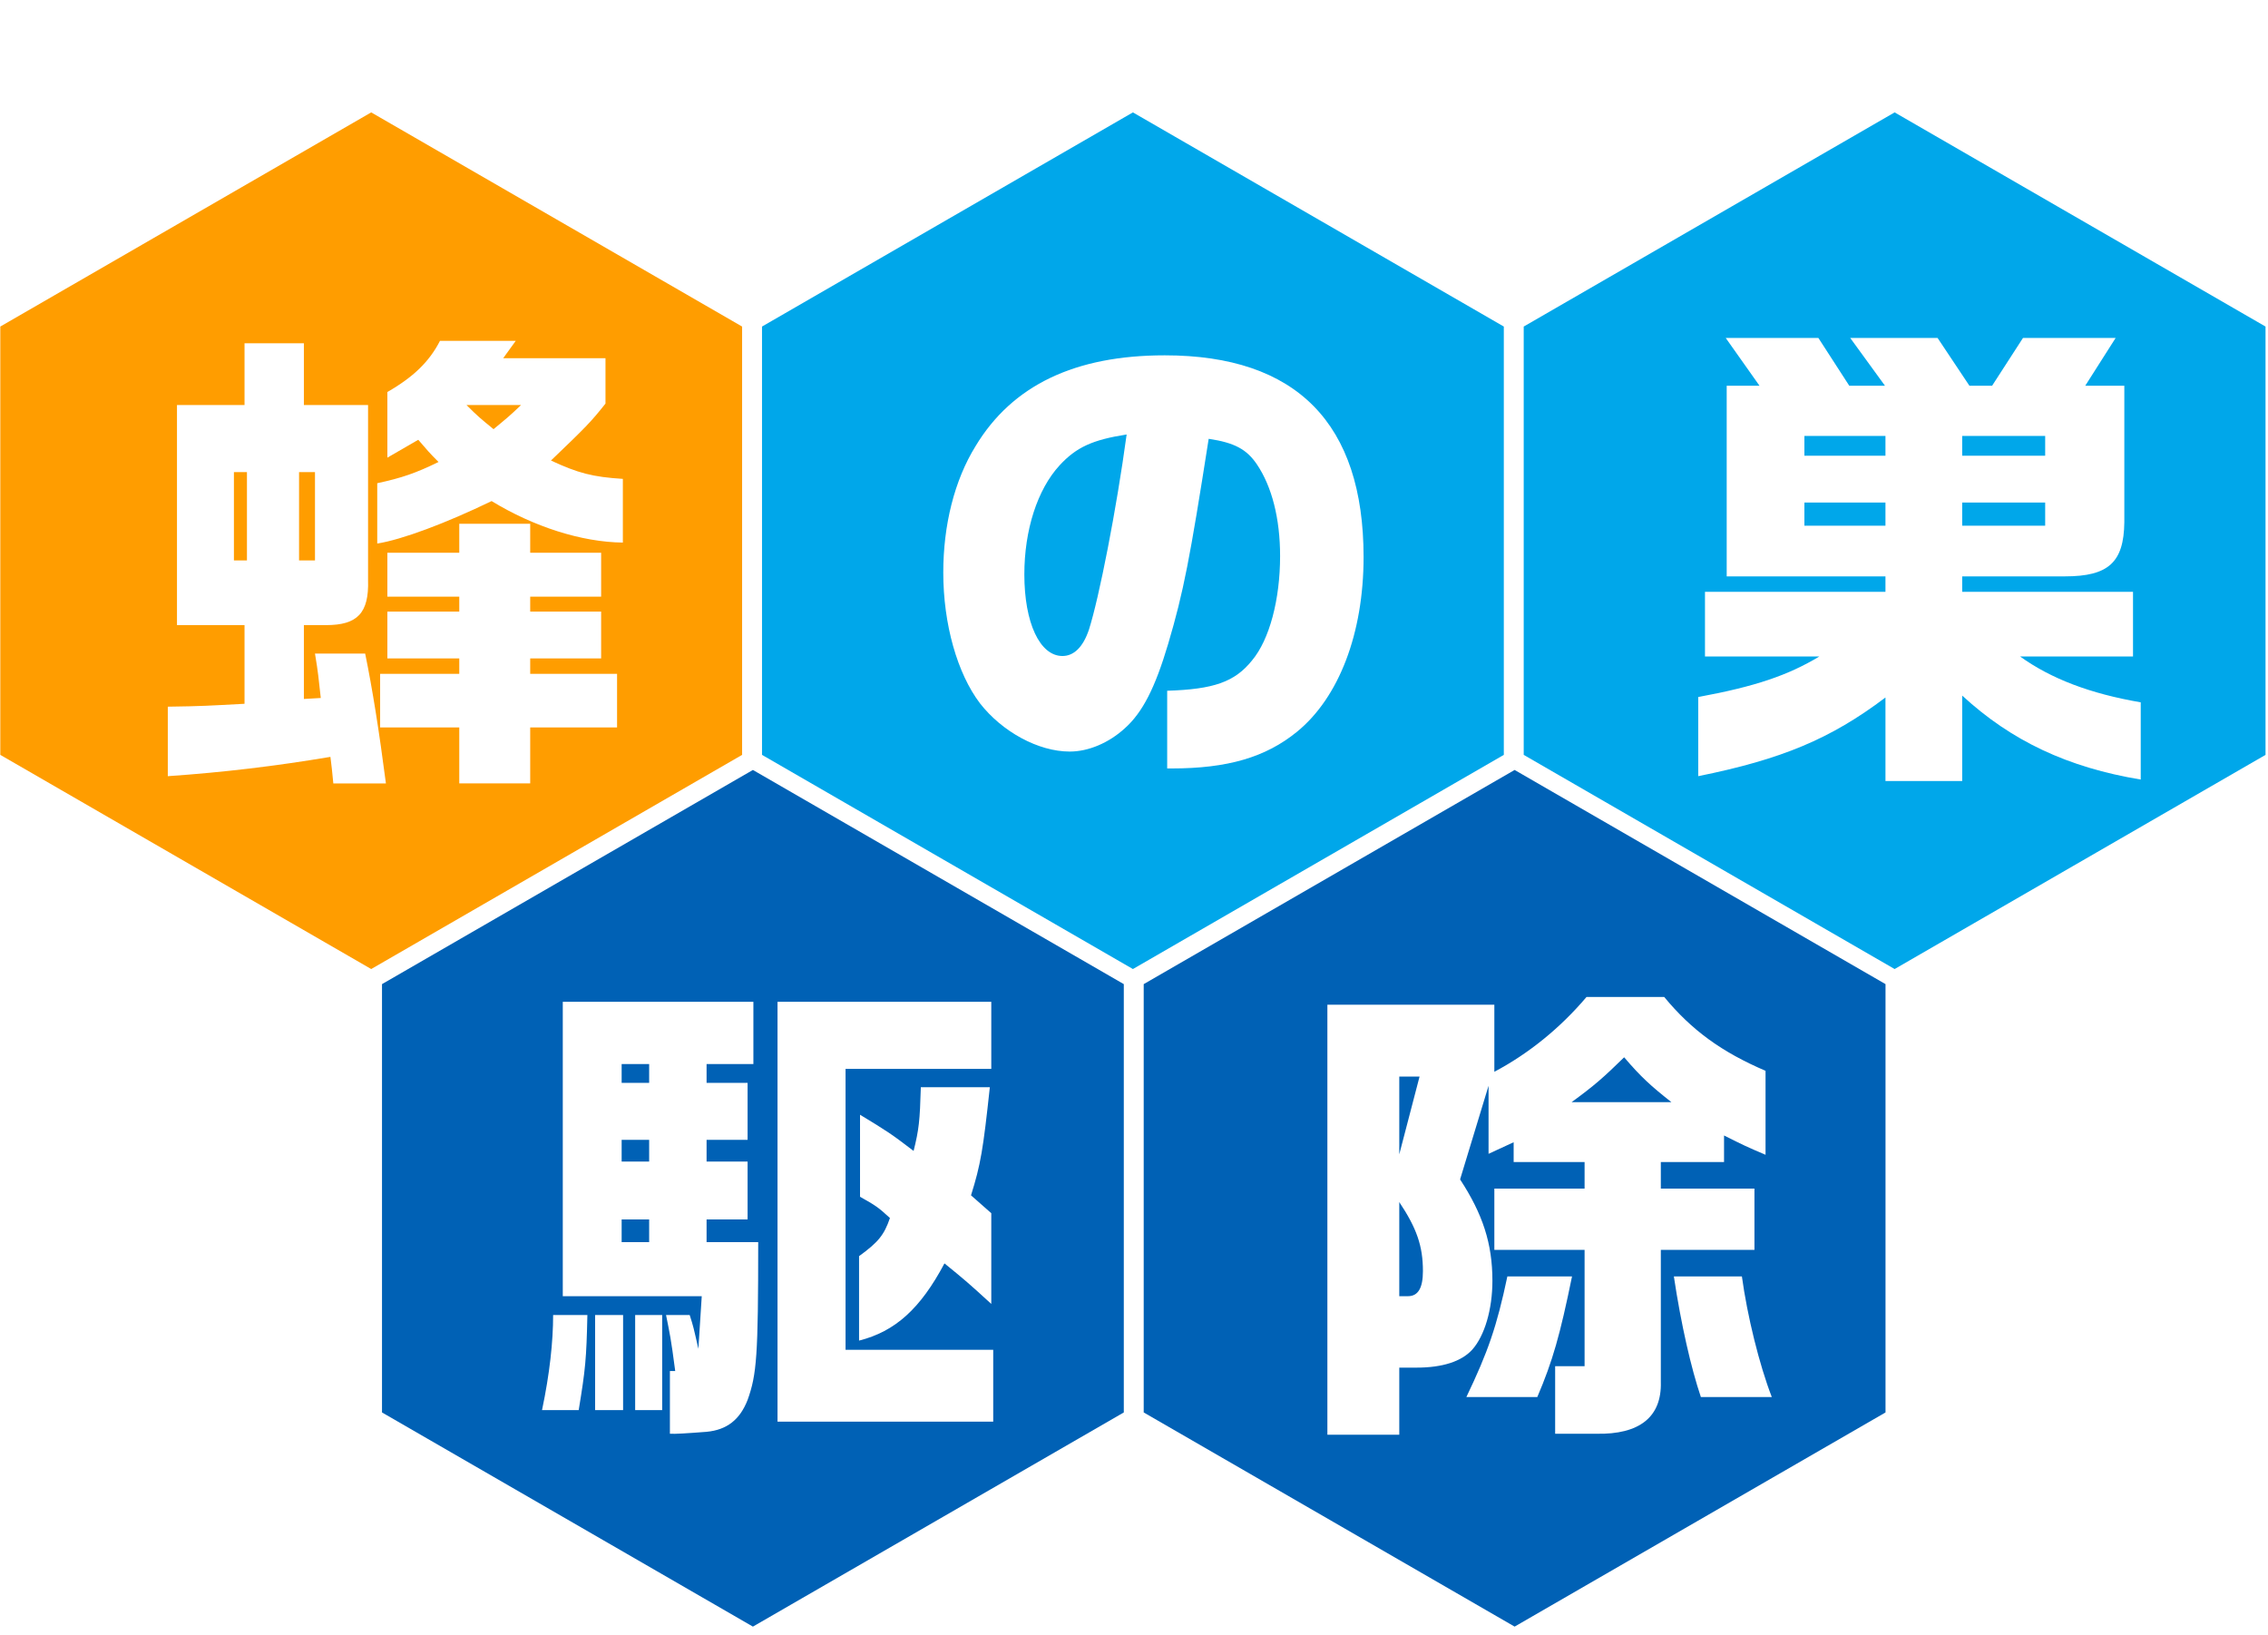 <?xml version="1.0" encoding="UTF-8"?><svg id="_イヤー_2" xmlns="http://www.w3.org/2000/svg" xmlns:xlink="http://www.w3.org/1999/xlink" width="376" height="271" viewBox="0 0 376 271"><defs><style>.cls-1{fill:#ff9d00;}.cls-2{fill:#fff;}.cls-3{fill:#0061b5;}.cls-4{filter:url(#drop-shadow-4);}.cls-5{fill:#00a7ea;}.cls-6{filter:url(#drop-shadow-3);}.cls-7{filter:url(#drop-shadow-1);}.cls-8{filter:url(#drop-shadow-5);}.cls-9{filter:url(#drop-shadow-2);}.cls-10{fill:none;}</style><filter id="drop-shadow-1" filterUnits="userSpaceOnUse"><feOffset dx="4" dy="4"/><feGaussianBlur result="blur" stdDeviation="0"/><feFlood flood-color="#000" flood-opacity=".75"/><feComposite in2="blur" operator="in"/><feComposite in="SourceGraphic"/></filter><filter id="drop-shadow-2" filterUnits="userSpaceOnUse"><feOffset dx="4" dy="4"/><feGaussianBlur result="blur-2" stdDeviation="0"/><feFlood flood-color="#000" flood-opacity=".75"/><feComposite in2="blur-2" operator="in"/><feComposite in="SourceGraphic"/></filter><filter id="drop-shadow-3" filterUnits="userSpaceOnUse"><feOffset dx="4" dy="4"/><feGaussianBlur result="blur-3" stdDeviation="0"/><feFlood flood-color="#000" flood-opacity=".75"/><feComposite in2="blur-3" operator="in"/><feComposite in="SourceGraphic"/></filter><filter id="drop-shadow-4" filterUnits="userSpaceOnUse"><feOffset dx="4" dy="4"/><feGaussianBlur result="blur-4" stdDeviation="0"/><feFlood flood-color="#000" flood-opacity=".75"/><feComposite in2="blur-4" operator="in"/><feComposite in="SourceGraphic"/></filter><filter id="drop-shadow-5" filterUnits="userSpaceOnUse"><feOffset dx="4" dy="4"/><feGaussianBlur result="blur-5" stdDeviation="0"/><feFlood flood-color="#000" flood-opacity=".75"/><feComposite in2="blur-5" operator="in"/><feComposite in="SourceGraphic"/></filter></defs><g id="_定デザイン"><g><polygon class="cls-5" points="375.59 125.13 375.59 54.13 314.1 18.63 252.61 54.13 252.61 125.13 314.1 160.63 375.59 125.13"/><polygon class="cls-5" points="249.31 125.13 249.31 54.13 187.82 18.63 126.33 54.13 126.33 125.13 187.82 160.63 249.31 125.13"/><polygon class="cls-3" points="312.59 234.13 312.59 163.13 251.1 127.63 189.61 163.13 189.61 234.13 251.1 269.63 312.59 234.13"/><polygon class="cls-3" points="186.31 234.13 186.31 163.13 124.82 127.63 63.33 163.13 63.33 234.13 124.82 269.63 186.31 234.13"/><polygon class="cls-1" points="123.03 125.13 123.03 54.13 61.54 18.63 .05 54.13 .05 125.13 61.54 160.63 123.03 125.13"/><g class="cls-7"><path class="cls-2" d="M36.54,99.62h-11.2V63.14h11.2v-10.24h9.84v10.24h10.64v29.04c.16,5.44-1.76,7.44-6.96,7.44h-3.68v12.24l2.8-.16c-.4-3.52-.4-4-.96-7.36h8.32c1.2,5.84,2.32,12.88,3.44,21.52h-8.72l-.24-2.4-.24-2c-9.04,1.52-17.68,2.56-26.96,3.2v-11.52c5.76-.08,6.72-.16,12.72-.48v-13.04Zm.4-10.72v-14.64h-2.16v14.64h2.16Zm11.28,0v-14.64h-2.64v14.64h2.64Zm12-17.04v-10.88c4.32-2.48,6.96-5.04,8.72-8.48h12.56l-2.08,2.88h16.96v7.52c-2.48,3.12-3.2,3.84-9.04,9.44,4.48,2.08,6.88,2.72,11.92,3.04v10.56c-6.88-.08-14.8-2.64-21.76-6.88-7.6,3.68-14.88,6.4-18.96,7.04v-10c4.08-.88,6.4-1.68,10.16-3.52-1.6-1.6-1.84-1.92-3.36-3.68l-5.12,2.96Zm11.92,35.84v-2.56h-11.92v-7.76h11.92v-2.48h-11.92v-7.28h11.92v-4.8h11.76v4.8h11.76v7.28h-11.76v2.48h11.76v7.76h-11.76v2.56h14.4v8.88h-14.4v9.28h-11.76v-9.28h-13.12v-8.88h13.12Zm1.2-44.56c1.92,1.92,2.24,2.16,4.48,4,2.32-1.92,2.64-2.16,4.56-4h-9.04Z"/></g><g class="cls-9"><path class="cls-2" d="M189.5,110.5c7.68-.24,11.2-1.44,14.08-5.04,2.88-3.44,4.64-10.08,4.64-17.28,0-6.24-1.36-11.52-3.84-15.2-1.68-2.48-3.68-3.6-8-4.24-3.12,19.92-4.16,25.36-6.72,34-2.16,7.28-4.24,11.36-7.2,14-2.64,2.4-6,3.84-9.12,3.84-5.2,0-11.2-3.28-14.88-8-3.76-4.96-6.08-13.12-6.08-21.68,0-7.84,1.84-15.28,5.36-20.96,6.08-10.08,16.48-15.04,31.36-15.04,21.84,0,32.96,11.28,32.96,33.44,0,12.64-4.08,23.28-11.04,28.96-5.2,4.24-11.52,6.08-20.8,6.08h-.72v-12.88Zm-17.84-37.36c-3.68,4-5.84,10.72-5.84,18.08,0,8,2.56,13.52,6.32,13.52,1.92,0,3.44-1.52,4.4-4.4,1.68-5.28,4.56-19.92,6.24-32.32-5.6,.88-8.32,2.08-11.12,5.12Z"/></g><g class="cls-6"><path class="cls-2" d="M93.38,213.98c-.16,7.28-.32,8.96-1.44,15.76h-6.08c1.28-6.08,1.84-11.36,1.84-15.76h5.68Zm27.52-51.92v10.32h-7.76v3.12h6.8v9.44h-6.8v3.6h6.8v9.6h-6.8v3.76h8.56c0,18.88-.24,21.92-1.76,26.16-1.28,3.28-3.44,4.96-6.8,5.28q-5.12,.4-5.92,.32h-.16v-10.4h.88c-.72-5.52-.88-6.08-1.52-9.28h3.92c.64,2,.64,2.08,1.44,5.6l.56-8.72h-23.04v-48.8h31.6Zm-26.24,51.92h4.64v15.76h-4.64v-15.76Zm8.96-38.48v-3.12h-4.56v3.12h4.56Zm0,13.04v-3.6h-4.56v3.6h4.56Zm0,13.36v-3.76h-4.56v3.76h4.56Zm2.16,12.08v15.76h-4.48v-15.76h4.48Zm54.56-51.92v11.12h-24.16v46.56h24.48v11.92h-35.76v-69.6h35.44Zm-21.92,42.16c3.2-2.32,4.16-3.52,5.12-6.32-2-1.84-2.4-2.08-4.96-3.52v-13.6c4.48,2.72,5.12,3.12,8.88,6,.88-3.52,1.04-4.96,1.2-10.56h11.44c-1.12,10.4-1.52,12.8-3.12,17.92l3.36,2.96v15.04c-3.76-3.44-4.32-3.92-7.76-6.72-4,7.52-8.16,11.28-14.16,12.8v-14Z"/></g><g class="cls-4"><path class="cls-2" d="M216.06,162.54h27.68v11.12c5.6-2.96,10.88-7.2,15.28-12.4h12.88c4.56,5.52,9.52,9.12,16.8,12.24v13.92c-3.2-1.36-3.68-1.6-6.88-3.2v4.4h-10.48v4.4h15.52v10.16h-15.52v21.92c.16,5.76-3.52,8.72-10.72,8.56h-6.8v-11.2h4.88v-19.28h-14.96v-10.16h14.96v-4.4h-11.76v-3.28l-4.16,1.92v-11.28l-4.72,15.52c3.76,5.76,5.36,10.64,5.36,16.8,0,4.72-1.28,9.12-3.36,11.44-1.76,1.92-4.88,2.96-9.2,2.96h-2.88v11.12h-11.92v-71.28Zm11.92,11.92v12.88l3.36-12.88h-3.36Zm0,36.4h1.44c1.68,0,2.48-1.36,2.48-4.16,0-4.16-1.04-7.12-3.92-11.44v15.6Zm28.64-3.28c-2,9.76-3.2,14-5.76,20h-11.76c3.6-7.52,5.04-11.68,6.8-20h10.72Zm16.48-28.88c-3.44-2.72-5.04-4.16-7.84-7.44-3.44,3.36-4.88,4.64-8.72,7.44h16.56Zm11.68,28.88c.88,6.48,2.88,14.64,4.96,20h-11.76c-1.6-4.72-3.28-12-4.48-20h11.28Z"/></g><g class="cls-8"><path class="cls-2" d="M278.66,104.82v-10.72h29.92v-2.56h-26.32v-31.6h5.44l-5.6-7.92h15.36l5.12,7.92h5.92l-5.76-7.92h14.48l5.28,7.92h3.76l5.12-7.92h15.36l-5.04,7.92h6.48v22.64c-.08,6.64-2.64,8.96-9.84,8.96h-17.04v2.56h28.32v10.72h-18.72c5.12,3.68,11.6,6.16,20,7.6v12.8c-12.08-2-21.44-6.4-29.6-13.92v14.16h-12.72v-13.84c-9.12,6.88-17.2,10.24-31.04,13.04v-13.12c9.52-1.76,14.88-3.6,20.08-6.72h-18.96Zm29.92-33.28v-3.28h-13.44v3.28h13.44Zm0,11.6v-3.84h-13.44v3.84h13.44Zm26.48-14.88h-13.76v3.28h13.76v-3.28Zm0,14.88v-3.84h-13.76v3.84h13.76Z"/></g><rect class="cls-10" width="376" height="271"/></g></g></svg>